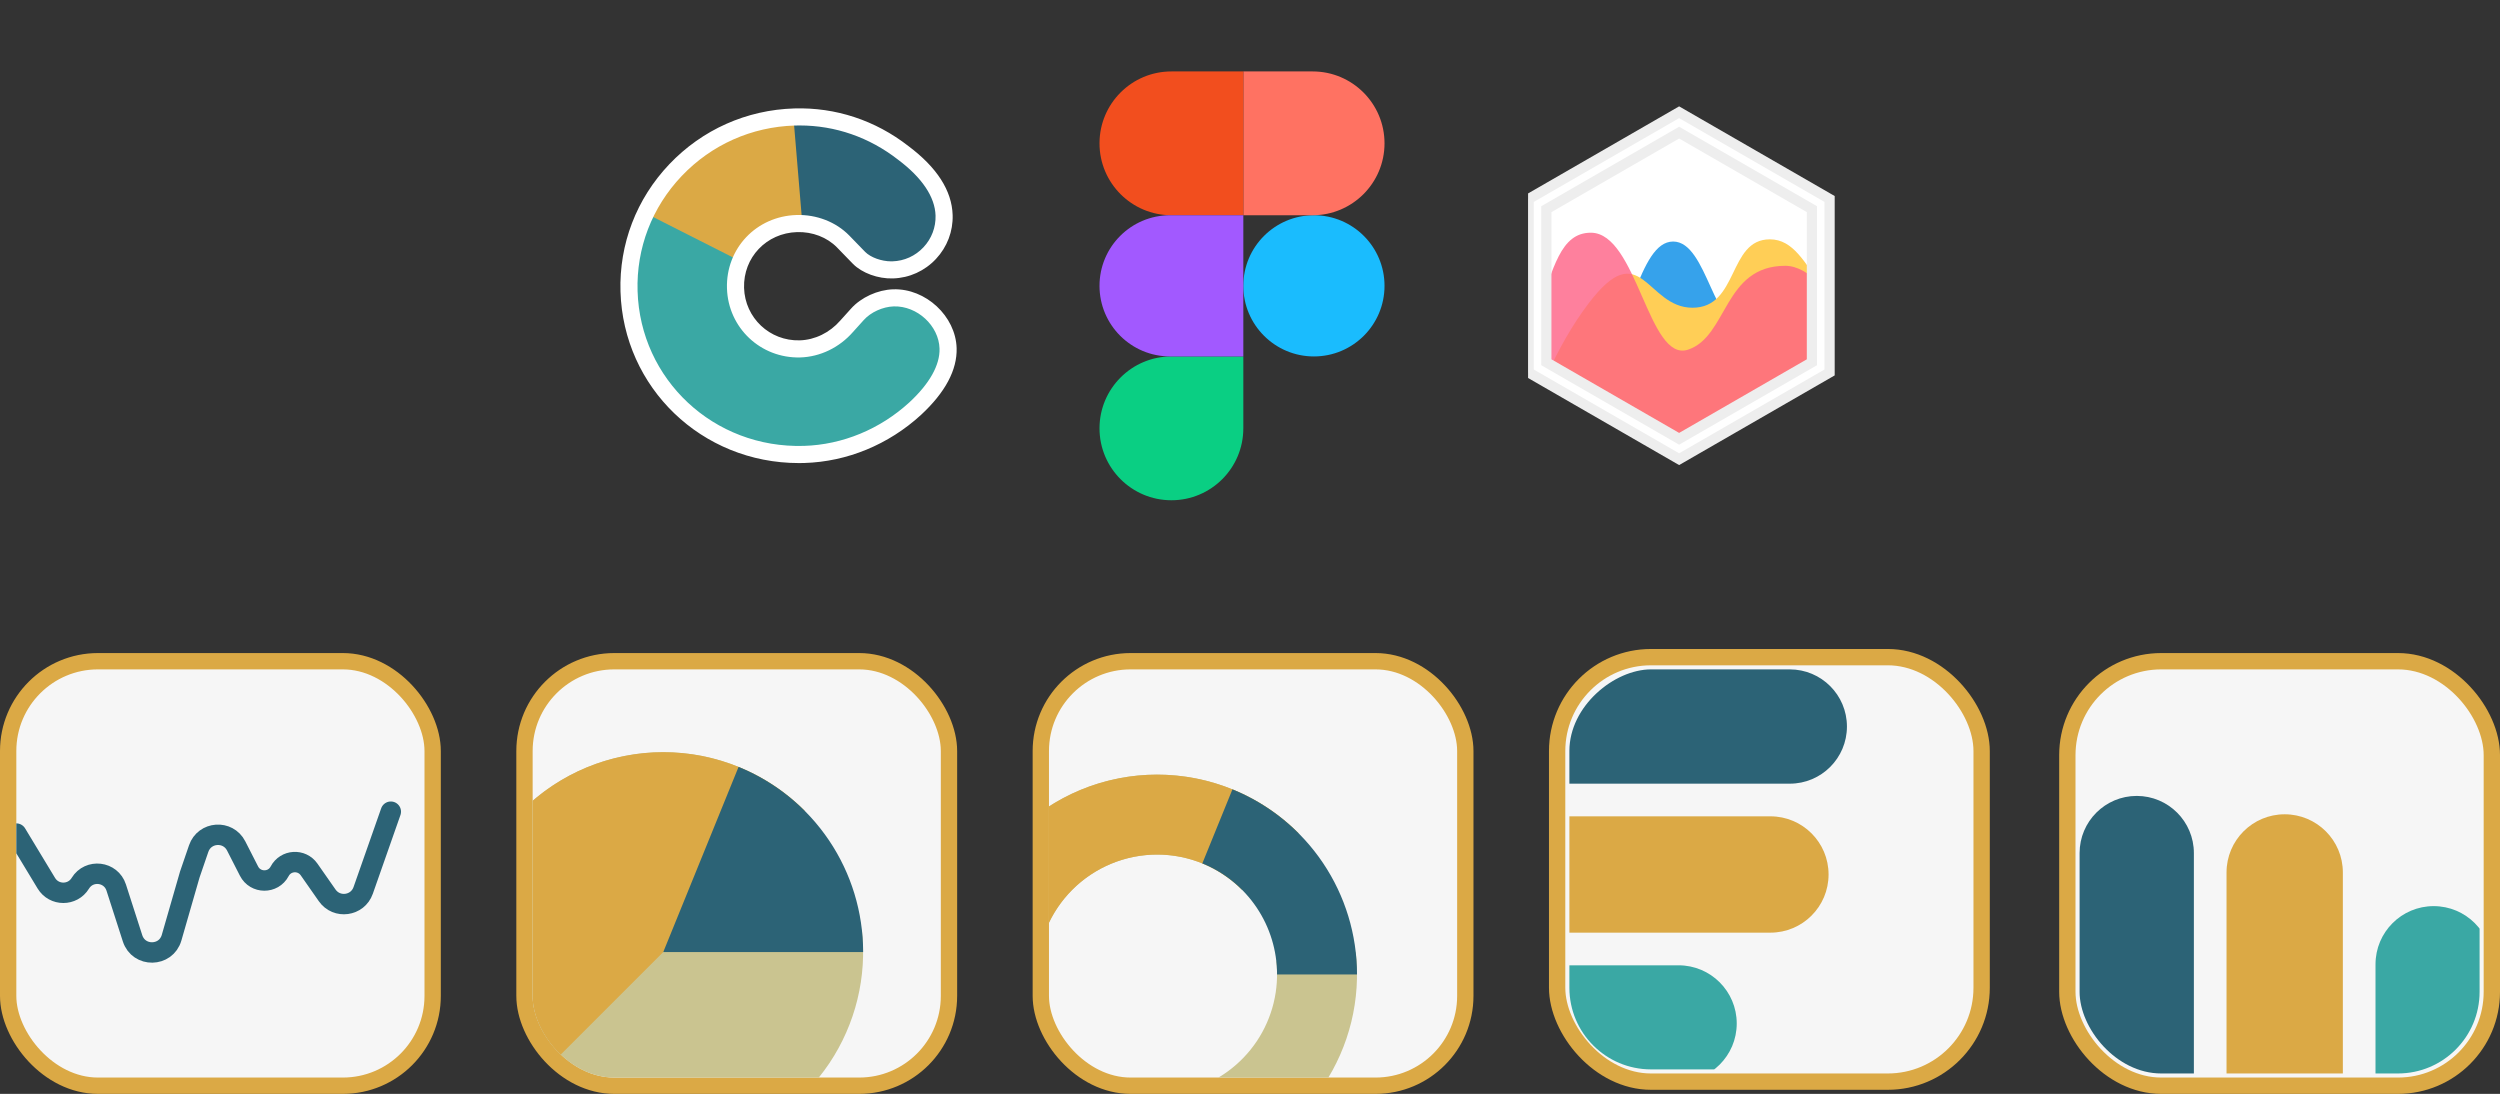 <svg width="1225" height="536" viewBox="0 0 1225 536" fill="none" xmlns="http://www.w3.org/2000/svg">
<rect x="0" y="0" width="1225" height="536" fill="#333333" stroke="none"/>
<rect x="4" y="324" width="208" height="208" rx="44" fill="#F6F6F6" stroke="#DBA945" stroke-width="8" stroke-linecap="round"/>
<g clip-path="url(#clip0_232_8906)">
<path d="M8 408.456L22.702 432.774C26.483 439.028 35.548 439.046 39.354 432.808V432.808C43.696 425.692 54.389 426.962 56.943 434.897L64.95 459.775C67.975 469.174 81.346 468.967 84.078 459.478L93 428.5L97.353 415.804C100.216 407.453 111.706 406.638 115.719 414.501L122.017 426.84C125.133 432.946 133.838 433.002 137.033 426.936V426.936C139.984 421.332 147.821 420.841 151.449 426.033L160.321 438.733C164.988 445.412 175.256 444.005 177.955 436.317L191.5 397.724" stroke="#2C6376" stroke-width="10" stroke-linecap="round" stroke-linejoin="round"/>
</g>
<rect x="257" y="324" width="208" height="208" rx="44" fill="#F6F6F6" stroke="#DBA945" stroke-width="8" stroke-linecap="round"/>
<g clip-path="url(#clip1_232_8906)">
<path d="M394.25 397.25C377.899 380.899 356.29 370.861 333.248 368.914C310.206 366.966 287.218 373.235 268.354 386.61C249.491 399.986 235.969 419.604 230.182 441.993C224.396 464.381 226.718 488.095 236.737 508.935C246.757 529.776 263.828 546.399 284.928 555.861C306.028 565.322 329.795 567.013 352.022 560.633C374.248 554.253 393.5 540.213 406.369 521.001C419.237 501.788 424.893 478.642 422.333 455.66L325 466.5L394.25 397.25Z" fill="#CAC490"/>
<path d="M394.25 397.25C385.156 388.156 374.36 380.942 362.478 376.021C350.596 371.099 337.861 368.566 325 368.566C312.14 368.566 299.405 371.099 287.523 376.021C275.641 380.942 264.845 388.156 255.75 397.25C246.656 406.344 239.443 417.14 234.521 429.022C229.599 440.904 227.066 453.639 227.066 466.5C227.066 479.361 229.599 492.096 234.521 503.978C239.443 515.86 246.656 526.656 255.75 535.75L325 466.5L394.25 397.25Z" fill="#DBA945"/>
<path d="M422.934 466.5C422.934 447.023 417.127 427.989 406.255 411.83C395.382 395.67 379.939 383.12 361.898 375.782L325 466.5H422.934Z" fill="#2C6376"/>
</g>
<rect x="510" y="324" width="208" height="208" rx="44" fill="#F6F6F6" stroke="#DBA945" stroke-width="8" stroke-linecap="round"/>
<g clip-path="url(#clip2_232_8906)">
<path d="M636.25 408.25C619.899 391.899 598.29 381.861 575.248 379.914C552.206 377.966 529.218 384.235 510.354 397.61C491.491 410.986 477.969 430.604 472.182 452.993C466.396 475.381 468.718 499.095 478.737 519.935C488.757 540.776 505.828 557.399 526.928 566.861C548.028 576.322 571.795 578.013 594.022 571.633C616.248 565.253 635.5 551.213 648.369 532.001C661.237 512.788 666.893 489.642 664.333 466.66L625.4 470.996C626.936 484.785 623.543 498.673 615.821 510.201C608.1 521.728 596.549 530.152 583.213 533.98C569.877 537.808 555.617 536.793 542.957 531.116C530.297 525.439 520.055 515.466 514.043 502.961C508.031 490.457 506.638 476.229 510.109 462.796C513.581 449.363 521.695 437.591 533.013 429.566C544.331 421.541 558.124 417.78 571.949 418.948C585.774 420.117 598.74 426.139 608.55 435.95L636.25 408.25Z" fill="#CAC490"/>
<path d="M636.25 408.25C627.156 399.156 616.36 391.942 604.478 387.021C592.596 382.099 579.861 379.566 567 379.566C554.14 379.566 541.405 382.099 529.523 387.021C517.641 391.942 506.845 399.156 497.75 408.25C488.656 417.344 481.443 428.14 476.521 440.022C471.599 451.904 469.066 464.639 469.066 477.5C469.066 490.361 471.599 503.096 476.521 514.978C481.443 526.86 488.656 537.656 497.75 546.75L525.45 519.05C519.994 513.594 515.666 507.116 512.713 499.987C509.76 492.858 508.24 485.217 508.24 477.5C508.24 469.783 509.76 462.142 512.713 455.013C515.666 447.884 519.994 441.406 525.45 435.95C530.907 430.494 537.385 426.165 544.514 423.212C551.643 420.259 559.284 418.739 567 418.739C574.717 418.739 582.358 420.259 589.487 423.212C596.616 426.165 603.094 430.494 608.55 435.95L636.25 408.25Z" fill="#DBA945"/>
<path d="M664.934 477.5C664.934 458.023 659.127 438.989 648.255 422.83C637.382 406.67 621.939 394.12 603.898 386.782L589.139 423.069C599.963 427.472 609.23 435.002 615.753 444.698C622.276 454.393 625.761 465.814 625.761 477.5H664.934Z" fill="#2C6376"/>
</g>
<rect x="763" y="322" width="208" height="208" rx="46" fill="#F6F6F6" stroke="#DBA945" stroke-width="8" stroke-linecap="round"/>
<g clip-path="url(#clip3_232_8906)">
<path d="M877 328C892.464 328 905 340.536 905 356V356C905 371.464 892.464 384 877 384L769 384L769 328L877 328Z" fill="#2C6376"/>
<path d="M867.5 400C883.241 400 896 412.76 896 428.5V428.5C896 444.24 883.241 457 867.5 457L769 457L769 400L867.5 400Z" fill="#DBA945"/>
<path d="M822.5 473C838.241 473 851 485.76 851 501.5V501.5C851 517.24 838.241 530 822.5 530L769 530L769 473L822.5 473Z" fill="#3AA8A4"/>
</g>
<rect x="1013" y="324" width="208" height="208" rx="46" fill="#F6F6F6" stroke="#DBA945" stroke-width="8" stroke-linecap="round"/>
<g clip-path="url(#clip4_232_8906)">
<path d="M1019 418C1019 402.536 1031.54 390 1047 390V390C1062.46 390 1075 402.536 1075 418V526H1019V418Z" fill="#2C6376"/>
<path d="M1091 427.5C1091 411.76 1103.76 399 1119.5 399V399C1135.24 399 1148 411.76 1148 427.5V526H1091V427.5Z" fill="#DBA945"/>
<path d="M1164 472.5C1164 456.76 1176.76 444 1192.5 444V444C1208.24 444 1221 456.76 1221 472.5V526H1164V472.5Z" fill="#3AA8A4"/>
</g>
<path d="M448.428 200.242C433.476 213.925 414.107 222.073 394.038 222.676C347.998 224.056 309.589 188.324 308.226 142.737C306.854 96.913 343.282 58.702 389.322 57.322C408.447 56.749 427.063 62.812 442.547 74.88C455.6 84.653 462.293 95.092 462.605 105.483C463.029 119.656 451.814 131.812 437.41 132.243C431.274 132.427 424.583 130.029 420.93 126.354L413.126 118.315C407.276 112.343 398.914 109.284 390.413 109.539C373.175 110.057 359.884 123.931 360.4 141.172C360.909 158.179 375.014 171.469 392.016 170.959C400.514 170.704 408.903 166.671 414.843 159.872L420.104 154.042C424.22 149.425 431.21 146.145 437.82 145.946C451.516 145.535 464.153 157.212 464.556 170.676C464.841 180.126 459.235 190.221 448.428 200.242Z" fill="#DBA945"/>
<path d="M437.822 145.947C431.212 146.145 424.222 149.426 420.106 154.043L414.844 159.873C408.904 166.674 400.515 170.706 392.018 170.96C375.017 171.47 360.913 158.182 360.402 141.173C360.261 136.472 361.177 132.038 362.889 128.039L316.39 104.489C310.802 116.044 307.815 129.043 308.226 142.736C309.589 188.323 347.998 224.055 394.038 222.676C414.107 222.074 433.476 213.925 448.428 200.242C459.234 190.222 464.839 180.125 464.556 170.677C464.154 157.214 451.517 145.537 437.822 145.947Z" fill="#3AA8A4"/>
<path d="M420.932 126.356C424.585 130.031 431.275 132.429 437.411 132.245C451.815 131.814 463.03 119.658 462.606 105.485C462.295 95.094 455.603 84.653 442.549 74.882C427.063 62.814 408.449 56.751 389.324 57.324C389.138 57.329 388.956 57.348 388.77 57.355L393.143 109.591C400.68 109.995 407.906 112.986 413.127 118.317L420.932 126.356Z" fill="#2C6376"/>
<path d="M391.462 226.904C343.85 226.904 305.45 189.988 304.04 142.861C303.343 119.59 311.837 97.434 327.96 80.475C344.055 63.545 365.802 53.835 389.199 53.135C409.479 52.533 428.913 58.944 445.122 71.575C459.122 82.056 466.436 93.439 466.793 105.359C467.032 113.355 464.132 120.996 458.626 126.88C453.089 132.798 445.599 136.191 437.537 136.432C430.245 136.654 422.433 133.806 417.963 129.31L410.124 121.236C405.263 116.274 398.087 113.494 390.542 113.728C375.545 114.179 364.146 126.178 364.591 141.048C365.032 155.753 377.16 167.194 391.894 166.771C399.309 166.55 406.526 163.031 411.693 157.117L416.998 151.236C421.92 145.718 430.051 141.989 437.698 141.761C453.606 141.257 468.277 154.938 468.746 170.554C469.066 181.249 463.189 192.27 451.278 203.316C435.363 217.88 415.087 226.237 394.165 226.866C393.262 226.889 392.358 226.904 391.462 226.904ZM391.805 61.475C391.021 61.475 390.234 61.487 389.448 61.51C368.275 62.144 348.592 70.932 334.029 86.25C319.459 101.575 311.782 121.591 312.412 142.609C313.71 185.981 349.736 219.801 393.912 218.487C412.829 217.919 431.187 210.342 445.601 197.15C455.497 187.972 460.611 178.856 460.37 170.803C460.035 159.6 449.444 149.805 437.946 150.135C432.572 150.296 426.657 152.988 423.23 156.832L417.952 162.681C411.301 170.294 401.877 174.855 392.142 175.147C372.746 175.67 356.795 160.646 356.216 141.299C355.629 121.734 370.597 105.944 390.289 105.353C400.137 105.059 409.62 108.75 416.117 115.386L423.935 123.438C426.63 126.148 431.914 128.067 436.746 128.067L437.284 128.058C443.102 127.884 448.509 125.434 452.511 121.156C456.492 116.899 458.591 111.379 458.419 105.611C458.146 96.499 451.79 87.034 440.038 78.236C425.947 67.253 409.29 61.475 391.805 61.475Z" fill="white"/>
<path d="M609.227 140.062C609.227 120.957 624.715 105.469 643.82 105.469V105.469C662.926 105.469 678.414 120.957 678.414 140.062V140.062C678.414 159.168 662.926 174.656 643.82 174.656V174.656C624.715 174.656 609.227 159.168 609.227 140.062V140.062Z" fill="#1ABCFE"/>
<path d="M538.758 209.891C538.758 190.431 554.533 174.656 573.992 174.656H609.227V209.891C609.227 229.35 593.452 245.125 573.992 245.125V245.125C554.533 245.125 538.758 229.35 538.758 209.891V209.891Z" fill="#0ACF83"/>
<path d="M609.227 35V105.469H643.18C662.639 105.469 678.414 89.694 678.414 70.234V70.234C678.414 50.775 662.639 35 643.18 35H609.227Z" fill="#FF7262"/>
<path d="M538.758 70.234C538.758 89.694 554.533 105.469 573.992 105.469L609.227 105.469V35L573.992 35C554.533 35 538.758 50.775 538.758 70.234V70.234Z" fill="#F24E1E"/>
<path d="M538.758 140.063C538.758 159.168 554.246 174.656 573.352 174.656H609.227V105.469L573.352 105.469C554.246 105.469 538.758 120.957 538.758 140.063V140.063Z" fill="#A259FF"/>
<g clip-path="url(#clip5_232_8906)">
<path d="M820.646 61.375L754.146 101.219L754.678 180.906L820.646 222.344L893.529 180.906L892.465 101.219L820.646 61.375Z" fill="white"/>
<path d="M892.221 140.591C868.422 141.057 873.379 156.102 856.606 159.907C839.567 163.772 836.878 118.352 819.843 118.352C802.807 118.352 799.033 162.473 777.701 192.763L777.092 193.62L822.828 219.984L892.221 179.98V140.591Z" fill="#36A2EB"/>
<path d="M892.221 139.222C884.254 129.011 878.85 117.272 867.224 117.272C846.649 117.272 852.063 150.789 829.324 150.789C806.584 150.789 804.193 114.737 778.432 148.627C770.223 159.425 763.616 171.465 758.426 182.858L822.828 219.985L892.221 179.981V139.222Z" fill="#FFCE56"/>
<path opacity="0.8" d="M753.432 153.105C761.24 131.514 764.61 114.027 779.515 114.027C802.253 114.027 807.666 177.819 827.159 171.329C846.649 164.842 844.483 130.243 874.804 130.243C880.575 130.243 886.467 133.774 892.222 139.485V179.98L822.829 219.984L753.433 179.98L753.432 153.105Z" fill="#FE6184"/>
<path d="M822.773 225L749.048 182.501V97.5L822.773 55L896.499 97.5V182.5L822.773 225ZM757.71 177.507L822.773 215.015L887.837 177.507V102.494L822.773 64.986L757.71 102.494V177.507Z" fill="white" stroke="#EEEEEE" stroke-width="5"/>
</g>
<defs>
<clipPath id="clip0_232_8906">
<rect x="8" y="328" width="203" height="200" rx="40" fill="white"/>
</clipPath>
<clipPath id="clip1_232_8906">
<rect x="261" y="328" width="203" height="200" rx="40" fill="white"/>
</clipPath>
<clipPath id="clip2_232_8906">
<rect x="514" y="328" width="203" height="200" rx="40" fill="white"/>
</clipPath>
<clipPath id="clip3_232_8906">
<rect x="965" y="328" width="196" height="196" rx="40" transform="rotate(90 965 328)" fill="white"/>
</clipPath>
<clipPath id="clip4_232_8906">
<rect x="1019" y="330" width="196" height="196" rx="40" fill="white"/>
</clipPath>
<clipPath id="clip5_232_8906">
<rect x="748.758" y="38" width="176" height="204" rx="24" fill="white"/>
</clipPath>
</defs>
</svg>
